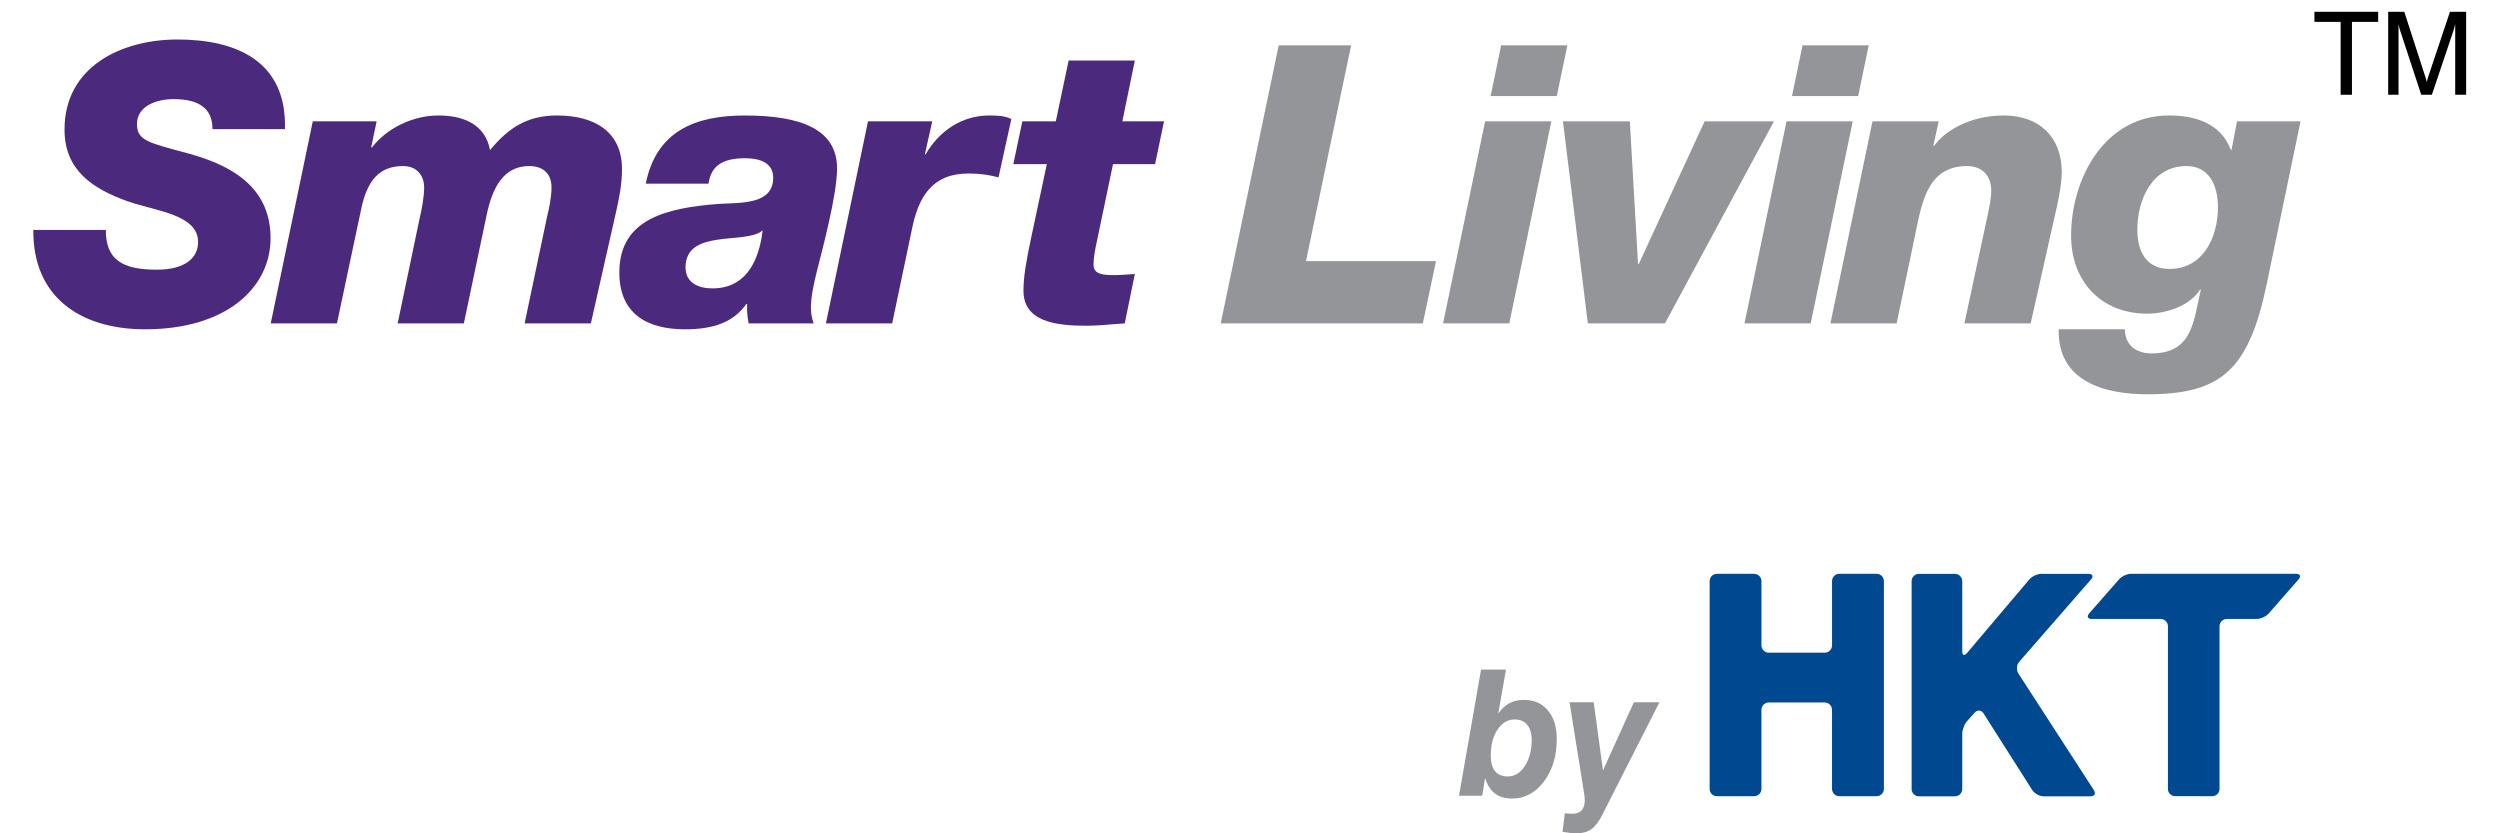<?xml version="1.0" encoding="utf-8"?>
<!-- Generator: Adobe Illustrator 14.0.0, SVG Export Plug-In  -->
<!DOCTYPE svg PUBLIC "-//W3C//DTD SVG 1.1//EN" "http://www.w3.org/Graphics/SVG/1.1/DTD/svg11.dtd">
<svg version="1.1"
	 xmlns="http://www.w3.org/2000/svg" xmlns:xlink="http://www.w3.org/1999/xlink" xmlns:a="http://ns.adobe.com/AdobeSVGViewerExtensions/3.0/"
	 x="0px" y="0px" width="150px" height="50px" viewBox="-2 -0.707 150 50" enable-background="new -2 -0.707 150 50"
	 xml:space="preserve">
<defs>
</defs>
<path fill="#4B297D" d="M4.348,13.088c0,1.803,1.004,2.386,3.062,2.386c1.753,0,2.475-0.748,2.475-1.657
	c0-1.658-2.522-1.852-4.25-2.454c-2.082-0.754-3.764-1.849-3.764-4.3c0-3.788,3.437-5.4,6.779-5.4c3.552,0,6.564,1.309,6.446,5.376
	H10.75c0-0.63-0.211-1.076-0.583-1.354C9.771,5.379,9.186,5.241,8.416,5.241c-1.077,0-2.199,0.444-2.199,1.49
	c0,1.007,0.7,1.126,3.038,1.758c2.29,0.627,4.979,1.823,4.979,5.093c0,2.967-2.644,5.469-7.526,5.469
	c-3.973,0-6.753-2.012-6.707-5.962H4.348z"/>
<path fill="#4B297D" d="M16.767,6.572h3.831l-0.329,1.566h0.047c0.89-1.144,2.433-1.916,3.997-1.916
	c1.451,0,2.803,0.508,3.087,2.079c1.096-1.334,2.242-2.079,4.018-2.079c2.244,0,3.902,0.957,3.902,3.222
	c0,0.959-0.188,1.777-0.327,2.432l-1.541,6.82h-3.975l1.357-6.447c0.118-0.444,0.256-1.165,0.256-1.702
	c0-0.891-0.561-1.291-1.331-1.291c-1.54,0-2.219,1.264-2.572,2.993l-1.356,6.447h-3.971l1.309-6.26
	c0.141-0.583,0.28-1.352,0.28-1.889c0-0.704-0.422-1.291-1.262-1.291c-1.448,0-2.147,0.891-2.499,2.503l-1.471,6.937h-3.973
	L16.767,6.572z"/>
<path fill="#4B297D" d="M36.746,10.312c0.633-3.156,2.967-4.089,5.938-4.089c3.363,0,5.54,0.817,5.54,3.179
	c0,1.612-0.914,4.975-1.194,6.095c-0.211,0.843-0.375,1.611-0.375,2.269c0,0.417,0.095,0.722,0.165,0.931h-3.903
	c-0.091-0.583-0.091-0.534-0.091-1.165h-0.048c-0.748,1.073-1.937,1.52-3.668,1.52c-2.268,0-3.95-0.912-3.95-3.415
	c0-3.244,2.899-3.877,6.006-4.113c1.354-0.068,3.226,0.023,3.226-1.562c0-0.705-0.492-1.173-1.684-1.173
	c-1.263,0-2.033,0.379-2.197,1.523H36.746z M40.745,16.597c2.406,0,2.873-2.359,3.012-3.462h-0.023
	c-1.004,0.843-4.602-0.139-4.602,2.197C39.132,16.294,39.949,16.597,40.745,16.597"/>
<path fill="#4B297D" d="M50.081,6.572h3.853l-0.442,1.983h0.044c0.822-1.422,2.199-2.333,3.812-2.333
	c0.537,0,0.935,0.021,1.333,0.21l-0.77,3.503c-0.54-0.141-1.055-0.232-1.8-0.232c-2.177,0-3.016,1.381-3.414,3.433l-1.167,5.561
	h-3.975L50.081,6.572z"/>
<path fill="#4B297D" d="M65.341,6.572h2.501l-0.537,2.567h-2.524l-0.958,4.583c-0.115,0.535-0.212,1.027-0.212,1.449
	c0,0.583,0.565,0.629,1.242,0.629c0.419,0,0.817-0.045,1.236-0.068l-0.604,2.964c-0.796,0.049-1.542,0.142-2.312,0.142
	c-1.85,0-3.765-0.256-3.765-2.099c0-0.845,0.163-1.778,0.466-3.203l0.936-4.396H58.8l0.54-2.567h2.009l0.768-3.646h3.973
	L65.341,6.572z"/>
<polygon fill="#939598" points="74.723,2.013 79.067,2.013 76.359,14.961 84.162,14.961 83.368,18.696 71.243,18.696 "/>
<path fill="#939598" d="M87.108,6.572h3.975l-2.526,12.124h-3.973L87.108,6.572z M91.408,5.056h-3.971l0.631-3.043h3.974
	L91.408,5.056z"/>
<polygon fill="#939598" points="91.777,6.572 95.79,6.572 96.282,15.125 96.33,15.125 100.278,6.572 104.438,6.572 97.896,18.696 
	93.27,18.696 "/>
<path fill="#939598" d="M105.192,6.572h3.973l-2.524,12.124h-3.971L105.192,6.572z M109.49,5.056h-3.971l0.632-3.043h3.973
	L109.49,5.056z"/>
<path fill="#939598" d="M110.35,6.572h3.973l-0.325,1.472h0.046c0.58-0.818,2.056-1.822,4.182-1.822
	c2.175,0,3.481,1.333,3.481,3.408c0,0.794-0.277,2.01-0.419,2.619l-1.448,6.447h-3.974l1.378-6.422
	c0.117-0.564,0.231-1.076,0.231-1.544c0-0.956-0.604-1.473-1.446-1.473c-2.454,0-2.737,2.316-3.156,4.303l-1.074,5.137h-3.973
	L110.35,6.572z"/>
<path fill="#939598" d="M125.494,19.051c0,0.467,0.162,0.818,0.444,1.073c0.281,0.237,0.679,0.374,1.145,0.374
	c2.476,0,2.524-1.916,2.968-3.833h-0.046c-0.608,0.982-2.036,1.448-3.177,1.448c-2.762,0-4.561-1.939-4.561-4.672
	c0-3.479,2.034-7.219,5.868-7.219c1.586,0,3.105,0.467,3.712,2.055h0.046l0.328-1.705h3.811l-2.033,9.788
	c-1.077,5.119-2.712,6.59-7.149,6.59c-2.594,0-5.399-0.771-5.329-3.9H125.494z M131.077,11.734c0-1.403-0.582-2.478-1.894-2.478
	c-2.032,0-2.943,1.987-2.943,3.813c0,1.283,0.513,2.359,1.94,2.359C130.145,15.429,131.077,13.582,131.077,11.734"/>
<polygon points="138.438,4.979 138.438,0.605 136.866,0.605 136.866,0 140.69,0 140.69,0.605 139.117,0.605 139.117,4.979 "/>
<path d="M141.912,0.737v4.242h-0.621V0.001h0.966l1.233,3.809c0.036,0.108,0.064,0.192,0.08,0.251
	c0.016,0.061,0.03,0.113,0.039,0.157c0.017-0.082,0.035-0.158,0.054-0.223c0.018-0.066,0.036-0.127,0.061-0.186l1.274-3.809h0.971
	v4.978h-0.656V0.737c-0.017,0.072-0.033,0.145-0.054,0.218c-0.021,0.073-0.042,0.146-0.065,0.218l-1.281,3.806h-0.639l-1.25-3.806
	c-0.023-0.063-0.042-0.13-0.063-0.203C141.946,0.899,141.929,0.821,141.912,0.737"/>
<path fill="#004990" d="M130.734,47.064c0.242,0,0.438-0.193,0.438-0.438v-9.756c0-0.244,0.197-0.439,0.441-0.439h1.785
	c0.241,0,0.57-0.15,0.729-0.334l1.792-2.047c0.092-0.105,0.103-0.203,0.051-0.262c-0.036-0.041-0.103-0.068-0.202-0.068h-9.894
	c-0.242,0-0.567,0.148-0.728,0.33l-1.795,2.047c-0.101,0.115-0.11,0.213-0.048,0.273v0.004c0.043,0.033,0.108,0.057,0.2,0.057h4.133
	c0.242,0,0.44,0.195,0.44,0.439v0.309v9.447c0,0.113,0.04,0.213,0.108,0.289c0.004,0.002,0.008,0.004,0.008,0.006
	c0.011,0.012,0.02,0.02,0.031,0.031c0.075,0.068,0.178,0.111,0.29,0.111H130.734z"/>
<path fill="#004990" d="M108.36,47.064h2.233c0.243,0,0.441-0.193,0.441-0.438V34.16c0-0.121-0.05-0.23-0.127-0.311
	c-0.002,0-0.002-0.002-0.002-0.002h-0.002c-0.078-0.076-0.188-0.127-0.311-0.127h-2.233c-0.239,0-0.436,0.197-0.436,0.439v3.855
	c0,0.242-0.198,0.441-0.439,0.441h-3.031h-0.327c-0.238,0-0.438-0.199-0.438-0.441V34.16c0-0.107-0.04-0.203-0.106-0.281
	c-0.08-0.094-0.202-0.158-0.334-0.158h-2.232c-0.242,0-0.438,0.197-0.438,0.439v12.467c0,0.117,0.046,0.221,0.118,0.303
	c0.081,0.086,0.194,0.135,0.319,0.135h2.232c0.242,0,0.44-0.193,0.44-0.438v-4.742c0-0.242,0.199-0.443,0.438-0.443h3.358
	c0.241,0,0.439,0.201,0.439,0.443v0.326v4.416c0,0.119,0.05,0.227,0.123,0.305C108.127,47.016,108.239,47.064,108.36,47.064"/>
<path fill="#004990" d="M123.433,47.07c0.212,0,0.304-0.129,0.239-0.295c-0.01-0.023-0.024-0.051-0.041-0.076l-4.113-6.354
	l-0.417-0.648c-0.129-0.201-0.11-0.514,0.052-0.697l4.312-4.947c0.077-0.086,0.102-0.162,0.079-0.219
	c-0.021-0.068-0.103-0.111-0.229-0.111h-2.837c-0.242,0-0.563,0.152-0.718,0.336l-3.21,3.789l-0.529,0.629
	c-0.158,0.182-0.286,0.137-0.286-0.105v-4.209c0-0.105-0.035-0.199-0.098-0.273c-0.079-0.1-0.2-0.166-0.342-0.166h-2.161
	c-0.242,0-0.438,0.201-0.438,0.439v12.469c0,0.125,0.05,0.238,0.138,0.318c0.077,0.072,0.182,0.121,0.301,0.121h2.161
	c0.244,0,0.439-0.199,0.439-0.439v-3.316c0-0.24,0.132-0.586,0.297-0.764l0.448-0.502c0.166-0.18,0.404-0.156,0.535,0.049
	l0.423,0.668l2.5,3.934c0.031,0.049,0.071,0.094,0.121,0.137c0.15,0.137,0.369,0.234,0.553,0.234H123.433z"/>
<path fill="#939598" d="M85.54,47.035l1.324-7.564h1.494l-0.463,2.633c0.202-0.283,0.426-0.494,0.676-0.623
	c0.246-0.129,0.538-0.195,0.869-0.195c0.604,0,1.086,0.211,1.437,0.635c0.353,0.424,0.529,0.994,0.529,1.717
	c0,1.016-0.258,1.867-0.771,2.547c-0.517,0.682-1.156,1.021-1.918,1.021c-0.417,0-0.758-0.102-1.019-0.301
	c-0.263-0.199-0.461-0.51-0.593-0.932l-0.171,1.063H85.54z M88.882,42.461c-0.419,0-0.763,0.205-1.032,0.611
	c-0.271,0.408-0.404,0.922-0.404,1.545c0,0.418,0.084,0.732,0.255,0.945c0.171,0.211,0.429,0.318,0.771,0.318
	c0.411,0,0.753-0.213,1.024-0.635c0.272-0.422,0.406-0.941,0.406-1.553c0-0.389-0.088-0.693-0.269-0.91
	C89.455,42.568,89.203,42.461,88.882,42.461"/>
<path fill="#939598" d="M91.75,49.201l0.14-1.113c0.044,0.002,0.115,0.008,0.215,0.018c0.099,0.01,0.173,0.012,0.217,0.012
	c0.255,0,0.448-0.066,0.575-0.201c0.125-0.135,0.188-0.338,0.188-0.609c0-0.08-0.009-0.203-0.031-0.369
	c-0.001-0.027-0.005-0.049-0.011-0.063l-0.871-5.447h1.452l0.555,4.092l1.854-4.092h1.534l-3.439,6.773
	c-0.202,0.4-0.421,0.682-0.654,0.846s-0.53,0.246-0.891,0.246c-0.1,0-0.211-0.006-0.333-0.02
	C92.126,49.258,91.959,49.234,91.75,49.201"/>
</svg>
